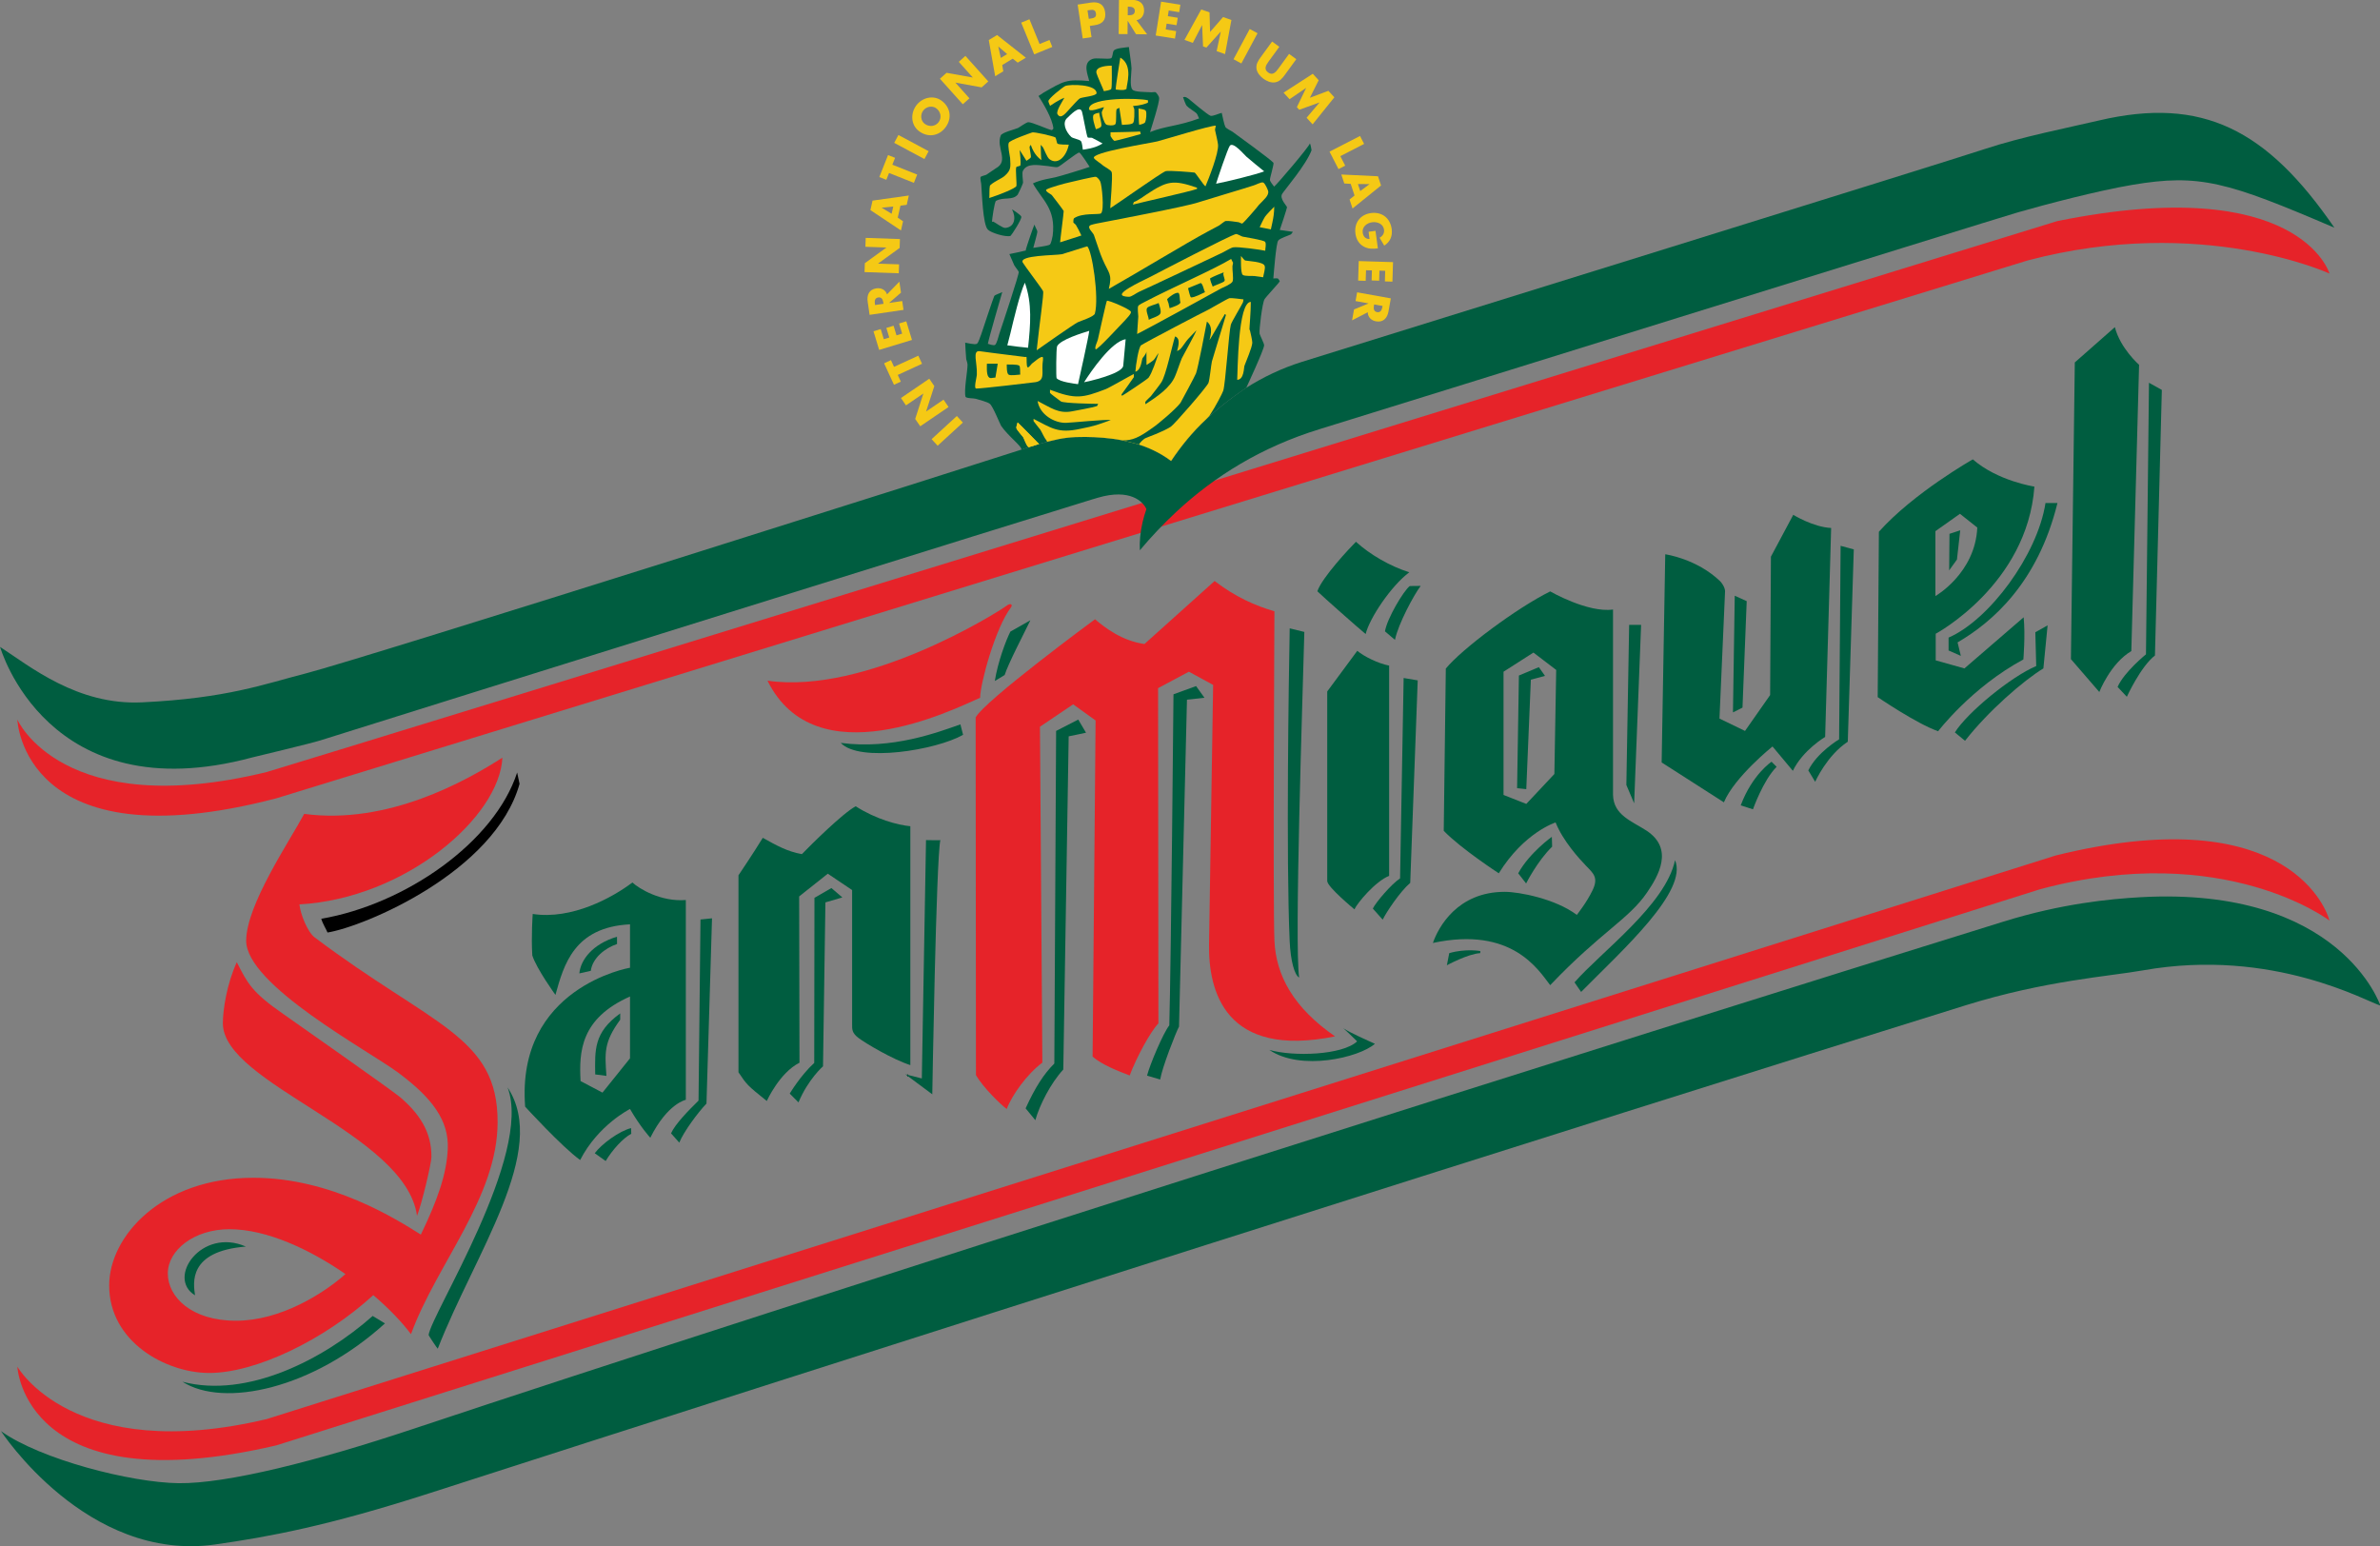 <?xml version="1.0" encoding="UTF-8" standalone="no"?>
<!-- Created with Inkscape (http://www.inkscape.org/) -->
<svg xmlns:dc="http://purl.org/dc/elements/1.1/" xmlns:cc="http://web.resource.org/cc/" xmlns:rdf="http://www.w3.org/1999/02/22-rdf-syntax-ns#" xmlns:svg="http://www.w3.org/2000/svg" xmlns="http://www.w3.org/2000/svg" xmlns:xlink="http://www.w3.org/1999/xlink" xmlns:sodipodi="http://sodipodi.sourceforge.net/DTD/sodipodi-0.dtd" xmlns:inkscape="http://www.inkscape.org/namespaces/inkscape" width="394" height="255.999" id="svg2" sodipodi:version="0.32" inkscape:version="0.45.1" inkscape:output_extension="org.inkscape.output.svg.inkscape" version="1.0">
  <rect width="100%" height="100%" fill="#808080" stroke="none"/>
  <g inkscape:label="Layer 1" inkscape:groupmode="layer" id="layer1" transform="translate(-20.931,-1013.291)">
    <path style="fill:#323235;fill-rule:nonzero;stroke:none" d="M 591.091,703.168 L 726.802,703.168" id="path4318"></path>
    <path id="path4322" d="M 591.091,684.034 L 726.802,684.034" style="fill:#323235;fill-rule:nonzero;stroke:none"></path>
    <path style="fill:#323235;fill-rule:nonzero;stroke:none" d="M 591.091,665.058 L 726.802,665.058" id="path4326"></path>
    <path id="path4330" d="M 591.091,646.121 L 726.802,646.121" style="fill:#323235;fill-rule:nonzero;stroke:none"></path>
    <path id="path4428" d="M 756.048,703.164 L 891.763,703.164" style="fill:#323235;fill-rule:nonzero;stroke:none"></path>
    <path style="fill:#323235;fill-rule:nonzero;stroke:none" d="M 756.048,684.03 L 891.763,684.03" id="path4432"></path>
    <path id="path4436" d="M 756.048,665.053 L 891.763,665.053" style="fill:#323235;fill-rule:nonzero;stroke:none"></path>
    <path style="fill:#323235;fill-rule:nonzero;stroke:none" d="M 756.048,646.115 L 891.763,646.115" id="path4440"></path>
    <path style="fill:#ffffff;fill-rule:nonzero;stroke:none" d="M 12.206,135.801 L 109.905,135.801" id="path4522"></path>
    <path id="path4740" d="M 598.35,387.746 L 722.597,387.746" style="fill:#323235;fill-rule:nonzero;stroke:none"></path>
    <path style="fill:#323235;fill-rule:nonzero;stroke:none" d="M 598.35,409.536 L 722.597,409.536" id="path4744"></path>
    <path id="path4748" d="M 598.35,431.404 L 722.597,431.404" style="fill:#323235;fill-rule:nonzero;stroke:none"></path>
    <path style="fill:#323235;fill-rule:nonzero;stroke:none" d="M 598.35,453.551 L 722.597,453.551" id="path4752"></path>
    <path id="path4756" d="M 598.35,475.697 L 722.597,475.697" style="fill:#323235;fill-rule:nonzero;stroke:none"></path>
    <path style="fill:#323235;fill-rule:nonzero;stroke:none" d="M 763.372,384.406 L 887.618,384.406" id="path4840"></path>
    <path id="path4844" d="M 763.372,403.304 L 887.618,403.304" style="fill:#323235;fill-rule:nonzero;stroke:none"></path>
    <path style="fill:#323235;fill-rule:nonzero;stroke:none" d="M 763.372,422.3 L 887.618,422.3" id="path4848"></path>
    <path id="path4852" d="M 763.372,441.1 L 887.618,441.1" style="fill:#323235;fill-rule:nonzero;stroke:none"></path>
    <path style="fill:#323235;fill-rule:nonzero;stroke:none" d="M 763.372,459.998 L 887.618,459.998" id="path4856"></path>
    <path style="fill:#323235;fill-rule:nonzero;stroke:none" d="M 763.372,478.818 L 887.618,478.818" id="path4880"></path>
    <path id="path5042" d="M 589.055,910.358 L 682.781,910.358" style="fill:#323235;fill-rule:nonzero;stroke:none"></path>
    <path style="fill:#323235;fill-rule:nonzero;stroke:none" d="M 589.055,879.648 L 682.781,879.648" id="path5046"></path>
    <path id="path5050" d="M 589.055,849.096 L 682.781,849.096" style="fill:#323235;fill-rule:nonzero;stroke:none"></path>
    <path style="fill:#323235;fill-rule:nonzero;stroke:none" d="M 589.055,818.386 L 682.781,818.386" id="path5054"></path>
    <path style="fill:#323235;fill-rule:nonzero;stroke:none" d="M 696.715,910.358 L 790.441,910.358" id="path5110"></path>
    <path id="path5114" d="M 696.715,879.648 L 790.441,879.648" style="fill:#323235;fill-rule:nonzero;stroke:none"></path>
    <path style="fill:#323235;fill-rule:nonzero;stroke:none" d="M 696.715,849.096 L 790.441,849.096" id="path5118"></path>
    <path id="path5122" d="M 696.715,818.386 L 790.441,818.386" style="fill:#323235;fill-rule:nonzero;stroke:none"></path>
    <path id="path5178" d="M 805.38,910.358 L 899.105,910.358" style="fill:#323235;fill-rule:nonzero;stroke:none"></path>
    <path style="fill:#323235;fill-rule:nonzero;stroke:none" d="M 805.38,879.648 L 899.105,879.648" id="path5182"></path>
    <path id="path5186" d="M 805.38,849.096 L 899.105,849.096" style="fill:#323235;fill-rule:nonzero;stroke:none"></path>
    <path style="fill:#323235;fill-rule:nonzero;stroke:none" d="M 805.38,818.386 L 899.105,818.386" id="path5190"></path>
    <g id="g7172" transform="matrix(4.473,0,0,-4.473,-146.588,1602.25)">
      <g id="g7174" clip-path="url(#id304)">
        <g id="g7176" clip-path="url(#id305)">
          <g id="g7178" clip-path="url(#id306)">
            <path id="path7180" d="M 38.093,105.037 C 38.093,105.037 39.755,101.255 47.318,103.095 C 47.679,103.183 113.591,123.487 113.591,123.487 C 122.574,125.308 123.666,121.545 123.666,121.545 C 123.666,121.545 118.932,123.73 112.499,122.031 L 47.682,102.124 C 38.282,99.668 38.093,105.037 38.093,105.037" style="fill:#e62329;fill-rule:nonzero;stroke:none"></path>
            <path id="path7182" d="M 78.998,115.37 C 78.525,115.462 78.055,115.493 77.623,115.498 C 77.102,115.504 76.762,115.459 76.318,115.346 L 75.906,115.236 C 75.779,115.199 75.652,115.16 75.523,115.118 L 75.252,115.029 C 75.245,115.026 75.238,115.024 75.232,115.022 C 74.435,114.757 50.907,107.291 48.754,106.742 C 47.235,106.355 45.873,105.826 42.702,105.675 C 40.322,105.562 38.573,106.996 37.455,107.726 C 37.455,107.726 39.188,101.595 46.782,103.635 C 46.782,103.635 48.947,104.153 49.296,104.263 C 52.335,105.222 77.003,112.93 77.866,113.184 C 77.938,113.206 78.012,113.228 78.086,113.249 C 79.274,113.598 79.76,113.104 79.879,112.828 C 79.822,112.659 79.776,112.508 79.739,112.348 C 79.653,111.977 79.62,111.618 79.637,111.303 C 80.053,111.798 80.501,112.275 80.988,112.728 C 82.393,114.033 84.119,115.123 86.323,115.797 C 88.258,116.389 111.14,123.523 112.137,123.811 C 113.133,124.099 115.102,124.615 116.368,124.828 C 118.857,125.248 119.882,124.942 123.848,123.242 C 121.355,126.868 118.975,128.115 115.122,127.208 C 114.044,126.955 112.247,126.6 110.919,126.158 C 109.59,125.715 89.4,119.45 85.637,118.277 C 84.886,118.042 84.198,117.711 83.575,117.317 C 83.575,117.317 82.818,116.825 82.098,116.159 C 81.611,115.708 81.15,115.142 80.793,114.608 C 80.386,114.917 79.935,115.121 79.474,115.255 L 78.998,115.37" style="fill:#005d40;fill-rule:nonzero;stroke:none"></path>
            <path id="path7184" d="M 82.162,116.215 L 82.018,116.082 C 81.518,115.609 81.15,115.142 80.793,114.608 C 80.386,114.917 79.935,115.121 79.474,115.255 L 78.998,115.37 C 78.525,115.462 78.055,115.493 77.623,115.498 C 77.102,115.504 76.762,115.459 76.318,115.346 L 76.204,115.318 L 75.906,115.236 C 75.62,115.152 75.843,115.222 75.523,115.118 L 75.252,115.029 C 75.301,115.129 74.756,115.533 74.5,115.913 C 74.464,115.971 74.189,116.655 74.083,116.725 C 74,116.796 73.669,116.876 73.562,116.911 C 73.491,116.934 73.196,116.921 73.184,116.992 C 73.123,117.228 73.262,117.937 73.26,118.173 C 73.26,118.22 73.224,118.338 73.212,118.374 C 73.2,118.503 73.174,118.869 73.173,118.987 C 73.256,118.976 73.516,118.906 73.599,118.942 C 73.669,118.978 73.727,119.215 73.762,119.285 C 73.785,119.356 74.238,120.717 74.25,120.717 C 74.285,120.764 74.486,120.824 74.545,120.86 C 74.486,120.659 74.046,119.145 74.012,118.945 C 74.059,118.933 74.237,118.863 74.284,118.91 C 74.342,118.958 74.412,119.23 74.435,119.313 C 74.528,119.585 75.178,121.537 75.155,121.607 C 75.13,121.666 75.012,121.807 74.988,121.854 C 74.952,121.937 74.844,122.185 74.809,122.266 C 74.927,122.291 75.292,122.364 75.422,122.4 C 75.422,122.4 75.41,122.435 75.422,122.447 C 75.445,122.542 75.689,123.263 75.736,123.358 C 75.747,123.31 75.831,123.158 75.843,123.111 C 75.855,123.051 75.704,122.555 75.693,122.496 C 75.752,122.508 76.247,122.57 76.306,122.617 C 76.353,122.653 76.399,122.877 76.411,122.948 C 76.535,123.953 76.026,124.257 75.68,124.881 C 75.963,125.024 76.435,125.085 76.517,125.11 C 76.682,125.146 77.625,125.435 77.779,125.494 C 77.779,125.494 77.457,126 77.398,126.023 C 77.315,126.035 76.692,125.512 76.598,125.488 C 76.515,125.464 76.243,125.533 76.149,125.532 C 75.889,125.555 75.464,125.647 75.312,125.351 C 75.265,125.268 75.314,125.009 75.314,124.914 C 75.314,124.867 75.139,124.5 75.116,124.465 C 74.916,124.239 74.608,124.391 74.314,124.236 C 74.255,124.2 74.164,123.526 74.165,123.468 C 74.165,123.456 74.2,123.468 74.212,123.468 C 74.307,123.421 74.567,123.222 74.662,123.234 C 75.016,123.271 75.061,123.626 74.906,123.92 C 74.953,123.897 75.238,123.709 75.25,123.65 C 75.274,123.556 74.887,122.964 74.852,122.94 C 74.687,122.88 74.12,123.054 74.013,123.171 C 73.823,123.347 73.793,124.564 73.767,124.847 C 73.767,124.894 73.719,125.059 73.743,125.118 C 73.766,125.154 73.907,125.178 73.955,125.202 C 74.025,125.25 74.237,125.393 74.307,125.44 C 74.814,125.714 74.304,126.208 74.49,126.657 C 74.525,126.764 75.02,126.884 75.126,126.932 C 75.197,126.968 75.42,127.134 75.503,127.147 C 75.632,127.159 76.236,126.879 76.366,126.856 C 76.39,126.844 76.437,126.904 76.437,126.916 C 76.399,127.293 76.054,127.846 75.887,128.117 C 75.923,128.141 76.028,128.212 76.064,128.236 C 76.817,128.665 76.899,128.748 77.762,128.67 C 77.725,128.871 77.498,129.341 77.875,129.485 C 78.005,129.545 78.442,129.465 78.572,129.513 C 78.63,129.537 78.63,129.737 78.665,129.785 C 78.723,129.891 79.066,129.905 79.231,129.929 C 79.268,129.611 79.317,129.363 79.329,129.139 C 79.33,128.974 79.25,128.489 79.357,128.36 C 79.429,128.254 79.877,128.268 80.007,128.257 C 80.054,128.245 80.172,128.27 80.219,128.258 C 80.255,128.235 80.35,128.106 80.35,128.046 C 80.375,127.893 80.05,126.9 80.015,126.781 C 80.569,127.009 81.065,126.999 81.831,127.287 C 81.807,127.322 81.771,127.44 81.735,127.475 C 81.676,127.534 81.439,127.674 81.379,127.745 C 81.332,127.78 81.248,128.039 81.236,128.075 C 81.248,128.075 81.307,128.087 81.33,128.075 C 81.354,128.075 81.413,128.029 81.437,128.017 C 81.52,127.946 82.16,127.407 82.255,127.384 C 82.338,127.36 82.585,127.48 82.668,127.492 C 82.692,127.398 82.753,127.068 82.801,126.973 C 82.836,126.914 83.002,126.833 83.061,126.798 C 83.191,126.704 84.484,125.766 84.579,125.648 C 84.614,125.602 84.44,125.069 84.452,125.01 C 84.453,124.951 84.571,124.81 84.607,124.763 C 84.736,124.87 85.898,126.234 85.932,126.364 C 85.965,126.298 85.991,126.109 85.991,126.109 C 85.804,125.586 84.998,124.646 84.903,124.493 C 84.798,124.316 85.083,124.045 85.084,123.998 C 85.084,123.963 84.84,123.218 84.816,123.159 C 84.911,123.147 85.206,123.101 85.301,123.09 C 85.289,123.067 85.242,123.008 85.23,122.996 C 85.136,122.948 84.818,122.851 84.76,122.768 C 84.677,122.686 84.589,121.48 84.578,121.363 C 84.613,121.363 84.708,121.375 84.743,121.363 C 84.767,121.352 84.815,121.269 84.815,121.258 C 84.768,121.174 84.287,120.665 84.251,120.593 C 84.17,120.463 84.045,119.459 84.069,119.317 C 84.094,119.234 84.224,118.987 84.237,118.893 C 84.238,118.735 83.575,117.317 83.575,117.317 C 82.657,116.694 82.162,116.215 82.162,116.215" style="fill:#005d40;fill-rule:nonzero;stroke:none"></path>
            <path id="path7186" stroke-miterlimit="10" d="M 71.028,91.867 L 71.051,91.867" style="fill:none;stroke:#000000;stroke-width:0.081;stroke-linecap:butt;stroke-linejoin:miter;stroke-miterlimit:10"></path>
            <path id="path7188" d="M 84.238,125.328 C 84.179,125.375 83.645,125.809 83.585,125.868 C 83.502,125.938 83.099,126.432 82.969,126.278 C 82.887,126.171 82.492,124.988 82.458,124.87 C 82.8,124.931 83.979,125.22 84.238,125.328" style="fill:#ffffff;fill-rule:nonzero;stroke:none"></path>
            <path id="path7190" d="M 79.022,118.133 C 79.045,118.334 79.089,118.913 79.112,119.113 C 78.592,119.04 77.819,117.914 77.574,117.523 C 77.656,117.535 78.989,117.826 79.022,118.133" style="fill:#ffffff;fill-rule:nonzero;stroke:none"></path>
            <path id="path7192" d="M 76.574,118.852 C 76.539,118.781 76.533,117.683 76.557,117.671 C 76.688,117.53 77.196,117.474 77.349,117.451 C 77.396,117.652 77.742,119.212 77.764,119.425 C 77.528,119.353 76.691,119.1 76.574,118.852" style="fill:#ffffff;fill-rule:nonzero;stroke:none"></path>
            <path id="path7194" d="M 75.523,115.118 C 75.652,115.16 75.779,115.199 75.906,115.236 C 75.816,115.326 75.208,115.952 75.114,116.034 C 75.102,115.987 75.055,115.868 75.068,115.821 C 75.092,115.751 75.27,115.551 75.317,115.492 C 75.364,115.411 75.441,115.16 75.523,115.118" style="fill:#f5c915;fill-rule:nonzero;stroke:none"></path>
            <path id="path7196" d="M 74.732,118.889 C 74.886,118.866 75.346,118.81 75.5,118.799 C 75.59,119.65 75.657,120.441 75.381,121.207 C 75.194,120.805 74.963,119.823 74.848,119.339 C 74.825,119.244 74.755,118.972 74.732,118.889" style="fill:#ffffff;fill-rule:nonzero;stroke:none"></path>
            <path id="path7198" d="M 77.702,126.592 C 77.666,126.651 77.52,127.476 77.496,127.535 C 77.412,127.806 77.036,127.379 76.954,127.308 C 76.754,127.142 76.886,126.8 77.1,126.6 C 77.147,126.553 77.407,126.508 77.455,126.449 C 77.502,126.402 77.515,126.189 77.527,126.13 C 77.598,126.143 77.952,126.168 78.258,126.359 C 78.175,126.405 77.95,126.534 77.867,126.569 C 77.832,126.581 77.725,126.556 77.702,126.592" style="fill:#ffffff;fill-rule:nonzero;stroke:none"></path>
            <path id="path7200" d="M 80.39,91.716 C 80.39,91.716 80.388,91.704 80.39,91.716" style="fill:#f5c915;fill-rule:nonzero;stroke:none"></path>
            <path id="path7202" d="M 72.864,116.273 L 73.087,116.03 L 72.153,115.173 L 71.93,115.416 L 72.864,116.273" style="fill:#f5c915;fill-rule:nonzero;stroke:none"></path>
            <path id="path7204" d="M 71.509,115.892 L 71.323,116.164 L 71.624,117.1 L 71.622,117.103 L 70.981,116.666 L 70.796,116.939 L 71.844,117.653 L 72.03,117.38 L 71.727,116.443 L 71.729,116.441 L 72.372,116.878 L 72.557,116.606 L 71.509,115.892" style="fill:#f5c915;fill-rule:nonzero;stroke:none"></path>
            <path id="path7206" d="M 71.438,118.505 L 71.576,118.206 L 70.677,117.793 L 70.791,117.545 L 70.537,117.429 L 70.172,118.223 L 70.426,118.34 L 70.539,118.092 L 71.438,118.505" style="fill:#f5c915;fill-rule:nonzero;stroke:none"></path>
            <path id="path7208" d="M 70.161,119.115 L 70.364,119.177 L 70.255,119.533 L 70.523,119.614 L 70.63,119.258 L 70.84,119.322 L 70.726,119.697 L 70.993,119.778 L 71.203,119.088 L 69.989,118.719 L 69.779,119.409 L 70.047,119.49 L 70.161,119.115" style="fill:#f5c915;fill-rule:nonzero;stroke:none"></path>
            <path id="path7210" d="M 70.737,121.245 L 70.797,120.839 L 70.359,120.46 L 70.36,120.457 L 70.842,120.528 L 70.89,120.201 L 69.635,120.017 L 69.564,120.505 C 69.527,120.753 69.618,120.958 69.886,120.998 C 70.059,121.023 70.223,120.948 70.28,120.775 L 70.737,121.245 z M 70.15,120.426 L 70.145,120.458 C 70.13,120.564 70.092,120.681 69.956,120.661 C 69.819,120.641 69.817,120.518 69.832,120.412 L 69.837,120.38 L 70.15,120.426" style="fill:#f5c915;fill-rule:nonzero;stroke:none"></path>
            <path id="path7212" d="M 69.448,121.599 L 69.459,121.929 L 70.255,122.506 L 70.255,122.509 L 69.48,122.536 L 69.491,122.865 L 70.758,122.822 L 70.747,122.493 L 69.95,121.916 L 69.95,121.912 L 70.727,121.886 L 70.715,121.556 L 69.448,121.599" style="fill:#f5c915;fill-rule:nonzero;stroke:none"></path>
            <path id="path7214" d="M 70.677,123.614 L 70.873,123.48 L 70.796,123.139 L 69.665,123.894 L 69.744,124.245 L 71.087,124.433 L 71.01,124.089 L 70.777,124.058 L 70.677,123.614 z M 70.088,123.984 L 70.087,123.98 L 70.451,123.758 L 70.511,124.026 L 70.088,123.984" style="fill:#f5c915;fill-rule:nonzero;stroke:none"></path>
            <path id="path7216" d="M 71.396,125.209 L 71.274,124.902 L 70.355,125.268 L 70.254,125.015 L 69.995,125.118 L 70.318,125.931 L 70.578,125.828 L 70.477,125.574 L 71.396,125.209" style="fill:#f5c915;fill-rule:nonzero;stroke:none"></path>
            <path id="path7218" d="M 71.82,126.074 L 71.664,125.783 L 70.546,126.383 L 70.702,126.674 L 71.82,126.074" style="fill:#f5c915;fill-rule:nonzero;stroke:none"></path>
            <path id="path7220" d="M 72.305,127.939 C 72.634,127.693 72.69,127.284 72.446,126.958 C 72.203,126.631 71.795,126.568 71.466,126.814 C 71.158,127.044 71.144,127.474 71.362,127.767 C 71.581,128.06 71.998,128.168 72.305,127.939 z M 71.673,127.088 C 71.848,126.958 72.072,126.991 72.19,127.149 C 72.308,127.307 72.277,127.532 72.101,127.662 C 71.961,127.767 71.736,127.734 71.618,127.576 C 71.501,127.418 71.532,127.193 71.673,127.088" style="fill:#f5c915;fill-rule:nonzero;stroke:none"></path>
            <path id="path7222" d="M 72.238,128.755 L 72.483,128.975 L 73.451,128.801 L 73.454,128.803 L 72.936,129.381 L 73.181,129.601 L 74.028,128.656 L 73.782,128.436 L 72.814,128.612 L 72.812,128.61 L 73.33,128.031 L 73.084,127.811 L 72.238,128.755" style="fill:#f5c915;fill-rule:nonzero;stroke:none"></path>
            <path id="path7224" d="M 74.544,129.264 L 74.583,129.03 L 74.283,128.849 L 74.046,130.187 L 74.354,130.373 L 75.418,129.534 L 75.117,129.352 L 74.933,129.498 L 74.544,129.264 z M 74.402,129.945 L 74.399,129.943 L 74.491,129.526 L 74.726,129.668 L 74.402,129.945" style="fill:#f5c915;fill-rule:nonzero;stroke:none"></path>
            <path id="path7226" d="M 75.926,130.041 L 76.292,130.191 L 76.397,129.933 L 75.727,129.658 L 75.246,130.832 L 75.551,130.957 L 75.926,130.041" style="fill:#f5c915;fill-rule:nonzero;stroke:none"></path>
            <path id="path7228" d="M 77.335,131.5 L 77.834,131.575 C 78.103,131.615 78.308,131.518 78.351,131.23 C 78.396,130.934 78.255,130.78 77.971,130.738 L 77.786,130.71 L 77.849,130.295 L 77.523,130.246 L 77.335,131.5 z M 77.747,130.973 L 77.802,130.981 C 77.92,130.999 78.037,131.017 78.013,131.17 C 77.99,131.327 77.881,131.313 77.755,131.294 L 77.7,131.286 L 77.747,130.973" style="fill:#f5c915;fill-rule:nonzero;stroke:none"></path>
            <path id="path7230" d="M 79.906,130.399 L 79.496,130.404 L 79.19,130.895 L 79.186,130.895 L 79.181,130.407 L 78.852,130.41 L 78.865,131.679 L 79.358,131.674 C 79.609,131.671 79.797,131.55 79.794,131.279 C 79.793,131.104 79.694,130.953 79.513,130.923 L 79.906,130.399 z M 79.189,131.107 L 79.221,131.106 C 79.328,131.105 79.45,131.124 79.451,131.262 C 79.452,131.4 79.331,131.422 79.224,131.422 L 79.192,131.423 L 79.189,131.107" style="fill:#f5c915;fill-rule:nonzero;stroke:none"></path>
            <path id="path7232" d="M 80.706,131.281 L 80.673,131.071 L 81.04,131.012 L 80.996,130.737 L 80.628,130.795 L 80.594,130.579 L 80.981,130.518 L 80.937,130.242 L 80.224,130.355 L 80.424,131.608 L 81.137,131.495 L 81.093,131.219 L 80.706,131.281" style="fill:#f5c915;fill-rule:nonzero;stroke:none"></path>
            <path id="path7234" d="M 81.909,131.319 L 82.216,131.212 L 82.236,130.487 L 82.717,131.038 L 83.026,130.93 L 82.79,129.668 L 82.479,129.777 L 82.632,130.497 L 82.629,130.498 L 82.1,129.909 L 81.976,129.952 L 81.942,130.738 L 81.939,130.739 L 81.598,130.084 L 81.288,130.192 L 81.909,131.319" style="fill:#f5c915;fill-rule:nonzero;stroke:none"></path>
            <path id="path7236" d="M 83.394,129.321 L 83.104,129.477 L 83.703,130.596 L 83.993,130.44 L 83.394,129.321" style="fill:#f5c915;fill-rule:nonzero;stroke:none"></path>
            <path id="path7238" d="M 85.427,129.48 L 85.007,128.904 C 84.911,128.772 84.81,128.646 84.636,128.621 C 84.489,128.599 84.333,128.667 84.213,128.754 C 84.093,128.841 83.981,128.969 83.956,129.116 C 83.926,129.29 84.016,129.424 84.112,129.556 L 84.532,130.132 L 84.799,129.938 L 84.406,129.398 C 84.308,129.265 84.212,129.113 84.383,128.988 C 84.554,128.863 84.67,129.001 84.767,129.135 L 85.16,129.675 L 85.427,129.48" style="fill:#f5c915;fill-rule:nonzero;stroke:none"></path>
            <path id="path7240" d="M 86.037,128.939 L 86.256,128.7 L 85.93,128.052 L 86.615,128.309 L 86.836,128.068 L 86.031,127.068 L 85.808,127.311 L 86.284,127.873 L 86.281,127.876 L 85.537,127.607 L 85.448,127.703 L 85.79,128.412 L 85.787,128.414 L 85.178,127.998 L 84.956,128.24 L 86.037,128.939" style="fill:#f5c915;fill-rule:nonzero;stroke:none"></path>
            <path id="path7242" d="M 87.057,125.891 L 87.237,125.539 L 86.989,125.411 L 86.657,126.057 L 87.786,126.637 L 87.937,126.343 L 87.057,125.891" style="fill:#f5c915;fill-rule:nonzero;stroke:none"></path>
            <path id="path7244" d="M 87.44,124.865 L 87.203,124.879 L 87.093,125.211 L 88.451,125.146 L 88.564,124.805 L 87.509,123.953 L 87.399,124.286 L 87.583,124.434 L 87.44,124.865 z M 88.135,124.852 L 88.134,124.856 L 87.708,124.858 L 87.794,124.598 L 88.135,124.852" style="fill:#f5c915;fill-rule:nonzero;stroke:none"></path>
            <path id="path7246" d="M 88.446,122.477 C 88.263,122.456 88.104,122.449 87.932,122.539 C 87.744,122.639 87.644,122.815 87.616,123.025 C 87.563,123.42 87.795,123.731 88.19,123.784 C 88.598,123.838 88.904,123.598 88.958,123.192 C 88.993,122.934 88.902,122.718 88.682,122.579 L 88.51,122.871 C 88.625,122.932 88.692,123.038 88.674,123.17 C 88.646,123.385 88.425,123.469 88.234,123.444 C 88.038,123.417 87.856,123.274 87.885,123.059 C 87.904,122.917 87.992,122.819 88.138,122.825 L 88.103,123.092 L 88.359,123.126 L 88.446,122.477" style="fill:#f5c915;fill-rule:nonzero;stroke:none"></path>
            <path id="path7248" d="M 88.717,121.647 L 88.505,121.653 L 88.494,121.281 L 88.215,121.29 L 88.226,121.662 L 88.008,121.668 L 87.995,121.276 L 87.716,121.285 L 87.738,122.007 L 89.007,121.968 L 88.985,121.246 L 88.706,121.255 L 88.717,121.647" style="fill:#f5c915;fill-rule:nonzero;stroke:none"></path>
            <path id="path7250" d="M 87.491,119.813 L 87.564,120.217 L 88.099,120.437 L 88.1,120.44 L 87.62,120.527 L 87.678,120.851 L 88.926,120.626 L 88.839,120.141 C 88.794,119.894 88.643,119.729 88.377,119.777 C 88.205,119.807 88.073,119.93 88.073,120.113 L 87.491,119.813 z M 88.308,120.402 L 88.303,120.371 C 88.284,120.265 88.282,120.142 88.418,120.118 C 88.553,120.094 88.595,120.209 88.614,120.315 L 88.62,120.346 L 88.308,120.402" style="fill:#f5c915;fill-rule:nonzero;stroke:none"></path>
            <path id="path7252" d="M 46.186,82.788 C 44.525,82.788 43.662,83.674 43.662,84.538 C 43.662,85.401 44.636,86.175 45.942,86.175 C 47.32,86.175 48.911,85.431 50.237,84.515 L 50.239,84.513 C 50.238,84.514 50.238,84.514 50.237,84.515 C 49.44,83.806 47.846,82.788 46.186,82.788 z M 49.096,96.977 C 48.834,97.174 48.57,97.833 48.533,98.197 C 52.459,98.418 55.942,101.429 56.045,103.628 C 54.687,102.757 51.801,101.135 48.71,101.547 C 48.134,100.484 46.584,98.197 46.562,96.869 C 46.535,95.219 51.099,92.782 52.188,91.97 C 53.432,91.044 54.073,90.206 54.023,89.142 C 53.979,88.213 53.647,87.26 53.027,85.976 C 52.141,86.53 49.728,88.079 46.828,88.079 C 43.419,88.079 41.492,85.91 41.492,84.095 C 41.492,81.999 43.588,80.873 45.153,80.855 C 46.905,80.834 49.483,82.099 51.266,83.735 L 51.264,83.738 C 51.845,83.244 52.33,82.735 52.661,82.291 C 53.624,84.914 55.864,87.349 55.868,90.139 C 55.872,93.326 53.46,93.687 49.096,96.977" style="fill:#e62329;fill-rule:nonzero;stroke:none"></path>
            <path id="path7254" d="M 46.215,96.057 C 46.613,95.281 46.76,94.954 47.939,94.138 C 48.243,93.927 51.96,91.314 52.242,91.076 C 52.949,90.478 53.432,89.791 53.418,88.84 C 53.414,88.605 53.072,87.15 52.886,86.67 C 52.459,89.74 45.699,91.54 45.699,93.798 C 45.699,94.286 45.846,95.26 46.215,96.057" style="fill:#e62329;fill-rule:nonzero;stroke:none"></path>
            <path id="path7256" d="M 65.856,106.477 C 69.512,105.947 74.407,109.021 74.711,109.255 C 74.855,109.366 74.943,109.289 74.866,109.188 C 74.284,108.421 73.726,106.355 73.726,105.845 C 72.697,105.392 67.639,102.868 65.856,106.477" style="fill:#e62329;fill-rule:nonzero;stroke:none"></path>
            <path id="path7258" d="M 73.56,105.115 C 73.56,104.377 73.571,91.876 73.571,91.876 C 73.848,91.411 74.479,90.792 74.711,90.625 C 74.9,91.134 75.464,91.921 76.029,92.341 L 75.94,104.772 L 77.169,105.602 L 77.999,105.004 L 77.888,92.563 C 78.242,92.252 78.884,92.009 79.261,91.865 C 79.504,92.518 80.036,93.504 80.324,93.791 L 80.312,106.2 L 81.452,106.809 L 82.349,106.321 C 82.349,106.321 82.227,98.477 82.198,96.736 C 82.168,94.994 82.788,92.485 86.862,93.312 C 85.327,94.374 84.677,95.555 84.618,96.854 C 84.559,98.152 84.618,109.045 84.618,109.045 C 83.91,109.251 83.172,109.576 82.404,110.166 L 79.807,107.834 C 78.98,107.952 78.361,108.425 77.977,108.75 C 77.977,108.75 73.885,105.735 73.56,105.115" style="fill:#e62329;fill-rule:nonzero;stroke:none"></path>
            <path id="path7260" d="M 94.979,103.023 L 93.939,101.916 L 93.097,102.248 L 93.097,106.809 L 94.204,107.517 L 95.046,106.875 L 94.979,103.023 z M 98.381,100.932 C 97.845,101.281 97.171,101.495 97.149,102.248 L 97.149,109.111 C 96.219,108.978 94.824,109.781 94.824,109.781 C 93.573,109.161 91.548,107.644 90.961,106.925 L 90.884,100.92 C 91.526,100.256 92.921,99.348 92.921,99.348 C 93.861,100.865 95.024,101.23 95.024,101.23 C 95.295,100.549 95.892,99.895 96.157,99.619 C 96.419,99.347 96.617,99.193 96.396,98.728 C 96.175,98.263 95.809,97.809 95.809,97.809 C 95.012,98.407 93.673,98.662 93.142,98.662 C 91.387,98.662 90.682,97.346 90.483,96.77 C 93.41,97.395 94.386,95.773 94.824,95.208 C 96.703,97.181 97.739,97.65 98.41,98.64 C 98.809,99.226 99.429,100.25 98.381,100.932" style="fill:#005d40;fill-rule:nonzero;stroke:none"></path>
            <path id="path7262" d="M 60.768,94.773 L 60.768,92.5 L 59.749,91.231 L 58.938,91.658 C 58.879,92.75 58.938,93.976 60.768,94.788 L 60.768,94.773 z M 60.856,99.008 C 60.118,98.448 58.613,97.621 57.167,97.843 C 57.167,97.843 57.107,97.016 57.152,96.307 C 57.314,95.806 58.008,94.847 58.008,94.847 C 58.318,95.968 58.702,97.356 60.768,97.459 L 60.768,95.85 L 60.753,95.85 C 60.753,95.85 56.547,95.124 56.887,90.711 C 56.887,90.711 58.229,89.238 58.923,88.736 C 59.587,90.035 60.768,90.625 60.768,90.625 C 61.122,90.005 61.52,89.548 61.52,89.563 C 62.155,90.832 62.834,90.965 62.834,90.965 L 62.834,98.359 C 61.904,98.285 61.092,98.787 60.856,99.008" style="fill:#005d40;fill-rule:nonzero;stroke:none"></path>
            <path id="path7264" d="M 56.591,103.078 C 55.75,100.488 52.44,98.197 49.341,97.665 C 49.393,97.483 49.54,97.245 49.573,97.156 C 50.935,97.377 55.761,99.392 56.68,102.658 L 56.591,103.078" style="fill:#000000;fill-rule:nonzero;stroke:none"></path>
            <path id="path7266" d="M 56.237,91.422 C 57.178,88.938 53.403,83.024 53.314,82.257 C 53.314,82.243 53.646,81.736 53.654,81.755 C 55.027,85.283 57.786,89.09 56.237,91.422" style="fill:#005d40;fill-rule:nonzero;stroke:none"></path>
            <path id="path7268" d="M 46.551,85.533 C 44.909,86.253 43.602,84.374 44.669,83.729 C 44.607,84.174 44.402,85.36 46.551,85.533" style="fill:#005d40;fill-rule:nonzero;stroke:none"></path>
            <path id="path7270" d="M 44.204,80.53 C 46.596,79.903 49.424,81.35 51.244,82.965 L 51.698,82.689 C 49.036,80.268 45.731,79.552 44.204,80.53" style="fill:#005d40;fill-rule:nonzero;stroke:none"></path>
            <path id="path7272" d="M 60.286,97 C 59.386,96.734 58.938,96.145 58.893,95.643 L 59.316,95.738 C 59.382,96.217 59.838,96.575 60.288,96.732 L 60.286,97" style="fill:#005d40;fill-rule:nonzero;stroke:none"></path>
            <path id="path7274" d="M 60.405,94.162 C 59.419,93.454 59.469,92.795 59.48,91.904 L 59.895,91.849 C 59.84,92.684 59.784,93.083 60.405,93.929 L 60.405,94.162" style="fill:#005d40;fill-rule:nonzero;stroke:none"></path>
            <path id="path7276" d="M 60.808,89.917 C 60.371,89.812 59.713,89.325 59.463,88.987 L 59.867,88.699 C 60.117,89.115 60.509,89.546 60.814,89.707 L 60.808,89.917" style="fill:#005d40;fill-rule:nonzero;stroke:none"></path>
            <path id="path7278" d="M 62.591,89.38 C 62.757,89.79 63.288,90.503 63.598,90.825 L 63.803,97.682 L 63.376,97.638 L 63.304,90.935 C 62.939,90.576 62.436,90.066 62.286,89.723 L 62.591,89.38" style="fill:#005d40;fill-rule:nonzero;stroke:none"></path>
            <path id="path7280" d="M 65.83,90.921 C 65.092,91.511 65.092,91.526 64.782,91.983 L 64.782,99.274 C 64.782,99.274 65.34,100.1 65.682,100.661 C 66.184,100.381 66.591,100.153 67.129,100.057 C 67.454,100.396 68.664,101.592 69.121,101.828 C 69.859,101.355 70.671,101.134 71.143,101.09 L 71.143,92.249 C 70.494,92.456 69.476,93.061 69.225,93.253 C 68.974,93.444 68.988,93.577 68.988,93.769 L 68.988,98.728 L 68.088,99.333 L 67.028,98.492 L 67.04,92.337 C 66.302,91.969 65.83,90.921 65.83,90.921" style="fill:#005d40;fill-rule:nonzero;stroke:none"></path>
            <path id="path7282" d="M 67.003,90.869 C 67.365,91.732 67.911,92.204 67.911,92.204 L 68,98.271 L 68.627,98.455 L 68.221,98.802 L 67.594,98.44 L 67.586,92.33 C 67.077,91.865 66.679,91.194 66.679,91.194 L 67.003,90.869" style="fill:#005d40;fill-rule:nonzero;stroke:none"></path>
            <path id="path7284" d="M 71.723,100.577 L 71.568,91.755 L 70.959,91.909 L 71.955,91.168 C 71.955,91.168 72.099,99.913 72.254,100.577 C 72.265,100.566 71.723,100.577 71.723,100.577" style="fill:#005d40;fill-rule:nonzero;stroke:none"></path>
            <path id="path7286" d="M 72.996,104.86 C 72.177,104.573 70.472,103.92 68.568,104.174 C 69.251,103.439 72.096,103.906 73.095,104.473 L 72.996,104.86" style="fill:#005d40;fill-rule:nonzero;stroke:none"></path>
            <path id="path7288" d="M 74.269,106.466 C 74.382,107.168 74.67,107.942 74.844,108.292 L 75.586,108.713 C 75.364,108.259 74.756,107.085 74.634,106.687 L 74.269,106.466" style="fill:#005d40;fill-rule:nonzero;stroke:none"></path>
            <path id="path7290" d="M 85.532,95.49 C 85.368,95.578 85.214,96.083 85.181,96.858 C 85.047,99.903 85.148,106.632 85.183,108.414 L 85.725,108.281 C 85.659,105.757 85.355,96.774 85.532,95.49" style="fill:#005d40;fill-rule:nonzero;stroke:none"></path>
            <path id="path7292" d="M 87.679,93.127 C 87.131,92.615 85.321,92.557 84.43,92.811 C 85.592,92.017 87.751,92.524 88.337,93.038 C 88.062,93.161 87.419,93.448 87.164,93.614 C 87.17,93.62 87.686,93.126 87.679,93.127" style="fill:#005d40;fill-rule:nonzero;stroke:none"></path>
            <path id="path7294" d="M 80.39,91.716 C 80.388,91.704 80.39,91.716 80.39,91.716 L 79.903,91.859 C 80.008,92.269 80.506,93.448 80.727,93.719 C 80.794,96.16 80.882,105.973 80.882,105.973 L 81.718,106.277 L 82.028,105.845 L 81.381,105.774 L 81.087,93.675 C 80.96,93.431 80.464,92.168 80.39,91.716" style="fill:#005d40;fill-rule:nonzero;stroke:none"></path>
            <path id="path7296" d="M 75.769,90.21 C 75.78,90.199 75.409,90.648 75.409,90.648 C 75.763,91.422 76.073,91.909 76.472,92.308 L 76.538,104.617 L 77.357,105.038 L 77.645,104.551 L 77.003,104.417 L 76.804,92.086 C 76.336,91.579 75.923,90.764 75.769,90.21" style="fill:#005d40;fill-rule:nonzero;stroke:none"></path>
            <path id="path7298" d="M 87.635,111.618 C 88.158,111.141 88.902,110.711 89.61,110.489 C 88.946,109.997 88.138,108.795 87.994,108.203 C 87.723,108.425 86.434,109.565 86.207,109.786 C 86.373,110.29 87.407,111.391 87.635,111.618" style="fill:#005d40;fill-rule:nonzero;stroke:none"></path>
            <path id="path7300" d="M 88.709,108.303 C 88.786,108.779 89.4,109.808 89.627,109.98 L 90.031,109.985 C 89.787,109.665 89.201,108.585 89.079,107.987 L 88.709,108.303" style="fill:#005d40;fill-rule:nonzero;stroke:none"></path>
            <path id="path7302" d="M 87.685,107.583 C 87.922,107.379 88.454,107.113 88.863,107.035 L 88.863,99.254 C 88.354,99.049 87.69,98.258 87.579,98.014 C 87.579,98.014 86.578,98.839 86.572,99.06 L 86.572,106.078 L 87.685,107.583" style="fill:#005d40;fill-rule:nonzero;stroke:none"></path>
            <path id="path7304" d="M 88.26,98.042 C 88.36,98.263 88.958,98.961 89.268,99.16 L 89.4,106.576 L 89.921,106.488 L 89.644,98.994 C 89.268,98.673 88.758,97.909 88.625,97.632 L 88.26,98.042" style="fill:#005d40;fill-rule:nonzero;stroke:none"></path>
            <path id="path7306" d="M 94.885,100.699 L 94.896,100.333 C 94.348,99.802 93.933,98.972 93.933,98.972 L 93.64,99.348 C 94.055,100.106 94.885,100.699 94.885,100.699" style="fill:#005d40;fill-rule:nonzero;stroke:none"></path>
            <path id="path7308" d="M 92.239,96.47 L 92.234,96.393 C 91.778,96.367 91,95.944 91,95.944 L 91.088,96.393 C 91.698,96.57 92.239,96.47 92.239,96.47" style="fill:#005d40;fill-rule:nonzero;stroke:none"></path>
            <path id="path7310" d="M 94.632,106.654 L 94.108,106.514 L 93.939,102.462 L 93.599,102.499 L 93.666,106.668 L 94.404,106.978 L 94.632,106.654" style="fill:#005d40;fill-rule:nonzero;stroke:none"></path>
            <path id="path7312" d="M 97.931,101.938 L 97.643,102.617 L 97.746,108.543 L 98.189,108.543 L 97.931,101.938" style="fill:#005d40;fill-rule:nonzero;stroke:none"></path>
            <path id="path7314" d="M 95.968,94.957 L 95.724,95.311 C 96.684,96.418 99.104,98.182 99.444,99.835 C 99.931,98.691 97.54,96.544 95.968,94.957" style="fill:#005d40;fill-rule:nonzero;stroke:none"></path>
            <path id="path7316" d="M 101.111,110.161 C 100.235,110.998 99.082,111.155 99.082,111.155 L 98.949,103.451 L 101.252,101.975 C 101.65,102.92 103.052,104.042 103.052,104.042 L 103.805,103.141 C 104.174,103.908 105,104.395 105,104.395 L 105.222,112.129 C 104.558,112.159 103.82,112.616 103.82,112.616 L 102.993,111.067 L 102.964,105.945 L 102.034,104.617 L 101.089,105.075 L 101.296,109.788 C 101.294,109.931 101.17,110.105 101.111,110.161" style="fill:#005d40;fill-rule:nonzero;stroke:none"></path>
            <path id="path7318" d="M 101.654,109.621 L 101.588,105.303 L 101.941,105.48 L 102.097,109.421 L 101.654,109.621" style="fill:#005d40;fill-rule:nonzero;stroke:none"></path>
            <path id="path7320" d="M 103.016,103.477 L 103.204,103.289 C 102.705,102.79 102.329,101.717 102.329,101.717 L 101.875,101.861 C 102.307,103.012 103.016,103.477 103.016,103.477" style="fill:#005d40;fill-rule:nonzero;stroke:none"></path>
            <path id="path7322" d="M 104.631,102.735 L 104.377,103.156 C 104.698,103.82 105.517,104.307 105.517,104.307 L 105.572,111.469 L 106.06,111.336 L 105.838,104.218 C 105.063,103.709 104.631,102.735 104.631,102.735" style="fill:#005d40;fill-rule:nonzero;stroke:none"></path>
            <path id="path7324" d="M 110.155,106.931 L 109.092,107.229 L 109.092,108.214 C 109.092,108.214 112.479,110.03 112.745,113.66 C 112.745,113.661 111.395,113.86 110.465,114.668 C 110.465,114.668 108.273,113.428 106.989,111.989 L 106.945,105.868 C 106.945,105.868 108.384,104.883 109.181,104.606 C 109.181,104.606 110.421,106.233 112.336,107.262 C 112.336,107.262 112.413,108.159 112.347,108.823 L 110.155,106.931 z M 109.081,112.011 L 109.989,112.653 L 110.631,112.144 C 110.554,110.45 109.081,109.609 109.081,109.609 L 109.081,112.011" style="fill:#005d40;fill-rule:nonzero;stroke:none"></path>
            <path id="path7326" d="M 109.59,110.561 L 109.602,111.912 L 110,112.044 L 109.878,110.96 L 109.59,110.561" style="fill:#005d40;fill-rule:nonzero;stroke:none"></path>
            <path id="path7328" d="M 113.155,113.052 C 112.856,111.126 111.074,108.724 109.568,108.071 L 109.568,107.595 L 110.022,107.395 L 109.901,107.894 C 111.173,108.635 112.867,110.085 113.598,113.052 L 113.155,113.052" style="fill:#005d40;fill-rule:nonzero;stroke:none"></path>
            <path id="path7330" d="M 113.233,108.524 L 112.779,108.27 L 112.812,107.019 C 111.871,106.62 110.266,105.303 109.801,104.562 L 110.177,104.252 C 111.041,105.359 112.347,106.488 113.077,106.931 L 113.233,108.524" style="fill:#005d40;fill-rule:nonzero;stroke:none"></path>
            <path id="path7332" d="M 115.147,106.058 L 114.096,107.275 L 114.24,118.256 L 115.723,119.562 C 115.922,118.777 116.619,118.168 116.619,118.168 L 116.332,107.572 C 115.557,107.118 115.147,106.058 115.147,106.058" style="fill:#005d40;fill-rule:nonzero;stroke:none"></path>
            <path id="path7334" d="M 116.985,117.504 L 117.461,117.238 L 117.206,107.409 C 116.675,106.999 116.166,105.881 116.166,105.881 L 115.823,106.246 C 116.066,106.799 116.874,107.452 116.874,107.452 L 116.985,117.504" style="fill:#005d40;fill-rule:nonzero;stroke:none"></path>
            <path id="path7336" d="M 37.488,78.702 C 38.938,77.661 42.291,76.796 44.062,76.775 C 45.852,76.753 49.175,77.595 52.713,78.775 C 66.803,83.473 97.808,93.284 111.61,97.563 C 113.75,98.226 115.54,98.4 116.672,98.463 C 124.075,98.875 125.548,94.455 125.548,94.455 C 125.095,94.568 121.582,96.608 116.775,95.757 C 115.49,95.53 113.149,95.379 110.204,94.464 C 96.524,90.211 68.025,81.136 53.343,76.403 C 49.574,75.188 47.394,74.79 45.422,74.508 C 40.662,73.828 37.488,78.702 37.488,78.702" style="fill:#005d40;fill-rule:nonzero;stroke:none"></path>
            <path id="path7338" d="M 78.208,126.996 C 78.242,127.09 78.134,127.393 78.134,127.499 C 78.063,127.487 77.982,127.467 77.936,127.431 C 77.842,127.359 77.985,126.97 78.009,126.888 C 78.056,126.9 78.184,126.937 78.208,126.996" style="fill:#f5c915;fill-rule:nonzero;stroke:none"></path>
            <path id="path7340" d="M 79.834,127.147 C 79.869,127.218 79.903,127.501 79.855,127.572 C 79.808,127.631 79.659,127.633 79.589,127.656 C 79.59,127.372 79.6,127.11 79.612,127.05 C 79.671,127.063 79.799,127.088 79.834,127.147" style="fill:#f5c915;fill-rule:nonzero;stroke:none"></path>
            <path id="path7342" d="M 84.205,124.913 C 84.133,124.948 83.91,124.817 83.839,124.804 C 83.638,124.733 82.012,124.251 81.8,124.18 C 81.399,124.035 78.45,123.477 78.014,123.392 C 77.896,123.356 77.719,123.355 77.767,123.225 C 77.791,123.155 77.898,123.051 77.934,122.98 C 78.017,122.756 78.174,122.249 78.258,122.073 C 78.485,121.542 78.627,121.545 78.488,120.977 C 79.524,121.562 81.407,122.705 82.148,123.099 C 82.231,123.147 82.49,123.278 82.572,123.325 C 82.631,123.361 82.761,123.48 82.819,123.492 C 82.914,123.504 83.186,123.459 83.28,123.447 C 83.316,123.448 83.41,123.377 83.434,123.401 C 83.516,123.46 83.985,124.004 84.044,124.087 C 84.208,124.265 84.432,124.432 84.384,124.608 C 84.359,124.679 84.275,124.877 84.205,124.913" style="fill:#f5c915;fill-rule:nonzero;stroke:none"></path>
            <path id="path7344" d="M 81.75,124.724 C 80.862,125.027 80.65,124.978 79.874,124.466 C 79.827,124.43 79.556,124.24 79.415,124.192 L 79.38,124.097 C 79.604,124.158 81.538,124.593 81.75,124.677 C 81.762,124.689 81.75,124.712 81.75,124.724" style="fill:#f5c915;fill-rule:nonzero;stroke:none"></path>
            <path id="path7346" d="M 78.307,128.295 C 78.366,128.307 78.555,128.332 78.578,128.379 C 78.613,128.45 78.597,129.157 78.597,129.239 C 78.514,129.239 77.971,129.236 78.031,128.965 C 78.067,128.835 78.271,128.402 78.307,128.295" style="fill:#f5c915;fill-rule:nonzero;stroke:none"></path>
            <path id="path7348" d="M 77.942,125.812 C 77.989,125.741 78.203,125.614 78.274,125.544 C 78.345,125.485 78.57,125.38 78.594,125.298 C 78.642,125.156 78.542,124.082 78.542,123.963 C 78.707,124.058 80.401,125.262 80.59,125.334 C 80.684,125.37 81.594,125.294 81.665,125.282 C 81.712,125.259 82.007,124.797 82.066,124.774 C 82.172,125.022 82.568,126.016 82.53,126.323 C 82.518,126.441 82.445,126.734 82.421,126.852 C 82.409,126.875 82.458,127.019 82.446,127.019 C 82.245,127.029 80.489,126.487 80.288,126.438 C 80.052,126.378 77.776,126.023 77.942,125.812" style="fill:#f5c915;fill-rule:nonzero;stroke:none"></path>
            <path id="path7350" d="M 78.552,126.632 C 78.575,126.596 78.659,126.455 78.706,126.456 C 78.753,126.456 79.648,126.697 79.671,126.709 L 79.647,126.803 C 79.529,126.791 78.657,126.774 78.551,126.773 C 78.551,126.75 78.552,126.667 78.552,126.632" style="fill:#f5c915;fill-rule:nonzero;stroke:none"></path>
            <path id="path7352" d="M 77.757,127.664 C 77.71,127.475 78.227,127.692 78.31,127.705 C 78.299,127.658 78.216,127.539 78.228,127.492 C 78.229,127.397 78.313,127.126 78.384,127.068 C 78.431,127.021 78.68,127.01 78.727,127.07 C 78.785,127.141 78.741,127.526 78.776,127.62 C 78.776,127.644 78.865,127.66 78.877,127.684 C 78.901,127.555 78.95,127.177 78.975,127.047 C 79.057,127.06 79.329,127.049 79.387,127.12 C 79.446,127.191 79.432,127.507 79.432,127.613 C 79.431,127.648 79.396,127.723 79.384,127.746 C 79.443,127.758 79.642,127.748 79.936,127.867 C 79.924,127.903 79.961,127.948 79.926,127.959 C 79.63,128.041 77.825,128.078 77.757,127.664" style="fill:#f5c915;fill-rule:nonzero;stroke:none"></path>
            <path id="path7354" d="M 76.379,124.448 C 76.427,124.389 76.807,123.895 76.819,123.859 C 76.819,123.777 76.685,122.76 76.686,122.702 C 76.78,122.726 77.391,122.93 77.473,122.954 C 77.438,123.036 77.318,123.272 77.271,123.343 C 77.259,123.366 77.188,123.413 77.176,123.436 C 77.175,123.46 77.175,123.566 77.199,123.59 C 77.504,123.804 78.119,123.713 78.201,123.773 C 78.33,123.891 78.231,124.835 78.171,124.953 C 78.147,125.012 78.063,125.116 78.004,125.127 C 77.957,125.139 77.132,124.946 77.037,124.921 C 76.86,124.885 76.341,124.739 76.2,124.667 C 76.071,124.608 76.355,124.483 76.379,124.448" style="fill:#f5c915;fill-rule:nonzero;stroke:none"></path>
            <path id="path7356" d="M 79.307,120.13 C 79.283,120.224 78.49,120.562 78.419,120.538 C 78.395,120.526 78.119,119.25 78.084,119.108 C 78.073,119.037 77.944,118.8 78.004,118.742 C 78.051,118.695 78.955,119.679 79.084,119.81 C 79.131,119.869 79.331,120.059 79.307,120.13" style="fill:#f5c915;fill-rule:nonzero;stroke:none"></path>
            <path id="path7358" d="M 84.2,121.408 C 84.211,121.502 84.292,121.737 84.256,121.831 C 84.209,121.984 83.653,122.005 83.535,122.028 C 83.5,122.04 83.405,122.171 83.381,122.195 C 83.381,122.1 83.361,121.569 83.444,121.498 C 83.515,121.439 83.786,121.465 83.881,121.453 C 83.94,121.442 84.129,121.419 84.2,121.408" style="fill:#f5c915;fill-rule:nonzero;stroke:none"></path>
            <path id="path7360" d="M 76.844,128.051 C 76.774,127.921 76.528,127.554 76.587,127.448 C 76.718,127.212 76.93,127.532 77.07,127.675 C 77.141,127.746 77.34,127.983 77.422,128.031 C 77.517,128.078 78.036,128.116 78.035,128.223 C 78.034,128.553 77.066,128.56 76.877,128.488 C 76.795,128.452 76.219,128.001 76.254,127.918 C 76.254,127.883 76.302,127.789 76.314,127.753 C 76.373,127.789 76.62,127.967 76.844,128.051" style="fill:#f5c915;fill-rule:nonzero;stroke:none"></path>
            <path id="path7362" d="M 75.067,124.783 C 75.09,124.842 75.028,125.42 75.063,125.48 C 75.074,125.515 75.216,125.516 75.216,125.551 C 75.239,125.669 75.202,126.011 75.189,126.118 C 75.308,125.93 75.416,125.753 75.44,125.718 C 75.475,125.741 75.593,125.813 75.604,125.849 C 75.616,125.919 75.555,126.155 75.555,126.238 C 75.555,126.25 75.59,126.285 75.602,126.309 C 75.626,126.238 75.722,125.932 75.994,125.744 C 75.982,125.791 75.969,126.11 75.968,126.311 C 75.98,126.287 76.039,126.24 76.051,126.217 C 76.099,126.135 76.206,125.84 76.289,125.781 C 76.609,125.535 76.926,125.903 77.007,126.316 C 76.924,126.316 76.664,126.315 76.593,126.35 C 76.558,126.373 76.545,126.55 76.509,126.585 C 76.426,126.632 75.716,126.801 75.646,126.766 C 75.54,126.73 74.821,126.478 74.786,126.384 C 74.739,126.277 74.824,125.923 74.836,125.817 C 74.85,125.498 74.886,125.38 74.627,125.154 C 74.557,125.083 74.109,124.88 74.086,124.786 C 74.063,124.668 74.077,124.459 74.065,124.341 C 74.478,124.473 75.032,124.7 75.067,124.783" style="fill:#f5c915;fill-rule:nonzero;stroke:none"></path>
            <path id="path7364" d="M 84.072,123.261 C 84.155,123.25 84.403,123.192 84.486,123.18 C 84.509,123.275 84.578,123.594 84.589,123.7 C 84.601,123.759 84.611,123.949 84.611,124.019 C 84.54,123.948 84.329,123.734 84.271,123.651 C 84.224,123.58 84.107,123.344 84.072,123.261" style="fill:#f5c915;fill-rule:nonzero;stroke:none"></path>
            <path id="path7366" d="M 83.436,122.913 C 83.389,122.925 83.246,123.018 83.187,123.006 C 82.975,122.958 80.267,121.552 80.091,121.457 C 79.95,121.373 78.842,120.893 78.984,120.74 C 79.032,120.693 79.174,120.686 79.233,120.686 C 79.316,120.675 79.516,120.83 79.599,120.865 C 79.822,120.961 82.425,122.191 82.625,122.287 C 82.72,122.323 82.978,122.489 83.084,122.514 C 83.25,122.55 84.124,122.424 84.278,122.39 C 84.277,122.485 84.323,122.635 84.275,122.717 C 84.227,122.787 83.53,122.89 83.436,122.913" style="fill:#f5c915;fill-rule:nonzero;stroke:none"></path>
            <path id="path7368" d="M 75.114,116.034 C 75.102,115.987 75.055,115.868 75.068,115.821 C 75.092,115.751 75.27,115.551 75.317,115.492 C 75.364,115.411 75.441,115.16 75.523,115.118 C 75.652,115.16 75.779,115.199 75.906,115.236 C 75.816,115.326 75.208,115.952 75.114,116.034" style="fill:#f5c915;fill-rule:nonzero;stroke:none"></path>
            <path id="path7370" d="M 76.204,115.318 L 76.318,115.346 C 76.762,115.459 77.102,115.504 77.623,115.498 C 78.055,115.493 78.525,115.462 78.998,115.37 L 79.474,115.255 C 79.935,115.121 80.386,114.917 80.793,114.608 C 81.15,115.142 81.555,115.654 82.098,116.159 L 82.207,116.271 C 82.472,116.677 82.685,117.102 82.723,117.208 C 82.804,117.445 82.935,119.417 83.005,119.654 C 83.028,119.749 83.414,120.388 83.449,120.471 C 83.461,120.495 83.472,120.566 83.472,120.589 C 83.366,120.6 83.059,120.646 82.952,120.634 C 82.87,120.61 82.258,120.252 82.187,120.216 C 81.963,120.109 79.883,119.022 79.683,118.891 C 79.589,118.82 79.483,118.135 79.472,117.911 C 79.684,117.971 79.706,118.338 79.729,118.397 C 79.729,118.42 79.882,118.563 79.881,118.669 L 79.881,118.622 C 79.882,118.527 79.884,118.256 79.884,118.162 C 79.943,118.197 80.108,118.304 80.154,118.352 C 80.178,118.364 80.307,118.589 80.33,118.601 L 80.307,118.53 C 80.261,118.388 80.087,117.855 79.958,117.689 C 79.911,117.63 79.052,117.059 78.981,117.023 C 78.969,117.023 78.957,117.058 78.957,117.07 C 79.004,117.129 79.367,117.639 79.414,117.71 L 79.414,117.828 C 79.307,117.78 78.471,117.299 78.365,117.264 C 77.517,116.94 77.258,116.884 76.311,117.245 L 76.312,117.127 C 76.336,117.092 76.621,116.882 76.716,116.812 C 76.822,116.742 77.955,116.722 78.097,116.723 C 78.086,116.723 78.062,116.64 78.05,116.64 C 77.874,116.58 77.307,116.483 77.131,116.447 C 76.623,116.349 76.339,116.584 75.853,116.829 C 75.927,116.322 76.483,116.006 76.908,116.02 C 77.05,116.021 78.431,116.158 78.561,116.123 C 78.09,115.955 77.995,115.908 77.429,115.798 C 76.604,115.617 76.366,115.828 75.703,116.167 C 75.703,116.155 75.704,116.096 75.704,116.084 C 75.751,116.014 75.906,115.826 75.953,115.767 C 76.013,115.673 76.104,115.454 76.186,115.363 L 76.204,115.318" style="fill:#f5c915;fill-rule:nonzero;stroke:none"></path>
            <path id="path7372" d="M 76.035,118.188 C 76.034,118.247 76.081,118.448 76.033,118.46 C 75.939,118.471 75.739,118.281 75.669,118.233 C 75.622,118.209 75.516,118.032 75.48,118.079 C 75.433,118.125 75.455,118.386 75.443,118.456 C 75.431,118.468 75.408,118.456 75.396,118.456 C 75.337,118.467 74.179,118.603 73.718,118.671 C 73.422,118.717 73.626,118.234 73.604,117.809 C 73.605,117.714 73.478,117.289 73.584,117.289 C 73.808,117.29 75.59,117.501 75.779,117.526 C 76.121,117.586 76.013,117.857 76.035,118.188" style="fill:#f5c915;fill-rule:nonzero;stroke:none"></path>
            <path id="path7374" d="M 82.655,121 C 82.738,121.036 83.021,121.155 83.068,121.25 C 83.114,121.357 83.053,121.685 83.064,121.815 C 83.064,121.838 83.087,121.921 83.087,121.945 C 83.075,121.969 83.028,122.051 83.016,122.086 C 82.368,121.693 80.872,121.047 79.824,120.499 C 79.777,120.475 79.6,120.391 79.577,120.344 C 79.542,120.273 79.579,120.025 79.579,119.954 C 79.568,119.813 79.547,119.448 79.536,119.307 C 79.854,119.462 82.338,120.821 82.655,121 z M 82.248,121.374 C 82.355,121.436 82.621,121.544 82.743,121.591 C 82.682,121.498 82.822,121.322 82.762,121.26 C 82.7,121.198 82.395,121.107 82.334,121.061 C 82.334,121.061 82.202,121.359 82.248,121.374 z M 81.888,121.195 C 81.968,121.175 82.009,120.916 82.049,120.856 C 81.91,120.796 81.674,120.662 81.535,120.661 C 81.495,120.661 81.441,120.944 81.421,121.004 L 81.888,121.195 z M 80.651,120.604 C 80.727,120.681 80.943,120.847 81.05,120.832 C 81.127,120.833 81.105,120.567 81.136,120.49 C 81.167,120.398 80.828,120.293 80.736,120.262 C 80.736,120.308 80.708,120.359 80.708,120.405 C 80.708,120.435 80.636,120.589 80.651,120.604 z M 79.904,120.268 C 79.949,120.345 80.256,120.409 80.332,120.455 C 80.364,120.363 80.44,120.139 80.394,120.062 C 80.333,119.955 80.074,119.896 79.966,119.834 C 79.966,119.942 79.843,120.176 79.904,120.268" style="fill:#f5c915;fill-rule:nonzero;stroke:none"></path>
            <path id="path7376" d="M 79.144,128.382 C 79.132,128.5 79.412,129.246 78.914,129.538 C 78.891,129.396 78.742,128.498 78.743,128.357 C 78.778,128.357 79.063,128.299 79.144,128.382" style="fill:#f5c915;fill-rule:nonzero;stroke:none"></path>
            <path id="path7378" d="M 83.509,118.134 C 83.567,118.299 83.789,118.796 83.799,118.985 C 83.799,119.08 83.727,119.374 83.703,119.481 C 83.703,119.469 83.691,119.445 83.691,119.433 C 83.69,119.54 83.746,120.142 83.744,120.496 C 83.26,120.494 83.262,117.92 83.24,117.613 C 83.5,117.614 83.486,118.086 83.509,118.134" style="fill:#f5c915;fill-rule:nonzero;stroke:none"></path>
            <path id="path7380" d="M 76.056,120.892 C 76.092,120.809 75.921,119.687 75.819,118.706 C 75.972,118.814 77.172,119.658 77.337,119.741 C 77.467,119.801 77.938,119.946 77.973,120.064 C 78.135,120.655 77.865,122.423 77.688,122.552 C 77.664,122.552 76.851,122.286 76.756,122.262 C 76.52,122.213 75.139,122.231 75.306,121.949 C 75.365,121.842 76.008,120.998 76.056,120.892" style="fill:#f5c915;fill-rule:nonzero;stroke:none"></path>
            <path id="path7382" d="M 79.474,115.255 L 79.607,115.216 C 79.628,115.285 79.769,115.41 79.828,115.445 C 79.922,115.493 80.464,115.673 80.782,115.876 C 80.911,115.959 82.12,117.347 82.178,117.501 C 82.224,117.643 82.269,118.127 82.304,118.293 C 82.35,118.458 82.78,119.854 82.826,120.019 C 82.814,120.019 82.779,120.042 82.779,120.042 C 82.767,120.031 82.755,120.007 82.755,119.995 C 82.697,119.912 82.275,119.166 82.217,119.083 C 82.216,119.154 82.392,119.556 82.119,119.767 C 82.085,119.578 81.786,118.03 81.716,117.852 C 81.681,117.757 81.19,116.846 81.143,116.763 C 80.991,116.55 80.298,115.955 80.074,115.813 C 79.604,115.476 79.362,115.367 78.998,115.37 L 79.474,115.255" style="fill:#005d40;fill-rule:nonzero;stroke:none"></path>
            <path id="path7384" d="M 74.712,118.181 C 74.807,118.17 75.09,118.195 75.173,118.136 C 75.221,118.101 75.199,117.865 75.21,117.806 C 75.128,117.805 74.856,117.756 74.785,117.803 C 74.702,117.838 74.713,118.122 74.712,118.181 z M 73.977,118.209 C 74.101,118.209 74.252,118.208 74.377,118.209 C 74.36,118.067 74.308,117.819 74.291,117.695 C 74.167,117.695 74.105,117.636 74.034,117.724 C 73.954,117.823 73.977,118.145 73.977,118.209" style="fill:#005d40;fill-rule:nonzero;stroke:none"></path>
            <path id="path7386" d="M 81.193,118.416 C 81.135,118.286 81.007,117.895 80.949,117.766 C 80.774,117.316 80.245,116.971 79.845,116.709 C 79.844,116.732 79.833,116.792 79.844,116.803 C 79.879,116.851 80.008,116.969 80.044,117.005 C 80.126,117.112 80.36,117.408 80.43,117.515 C 80.606,117.776 80.825,118.863 80.941,119.218 C 81.189,119.136 81.015,118.722 81.015,118.675 C 81.038,118.687 81.133,118.735 81.144,118.759 C 81.215,118.829 81.355,119.055 81.426,119.126 C 81.473,119.185 81.672,119.375 81.731,119.446 C 81.696,119.328 81.252,118.535 81.193,118.416" style="fill:#005d40;fill-rule:nonzero;stroke:none"></path>
            <path id="path7388" d="M 38.093,81.089 C 38.093,81.089 40.156,77.448 47.318,79.147 L 113.535,100.008 C 121.808,102.048 123.483,98.27 123.666,97.597 C 123.666,97.597 119.768,100.575 112.968,98.762 L 47.682,78.176 C 38.336,75.991 38.093,81.089 38.093,81.089" style="fill:#e62329;fill-rule:nonzero;stroke:none"></path>
          </g>
        </g>
      </g>
    </g>
  </g>
</svg>
